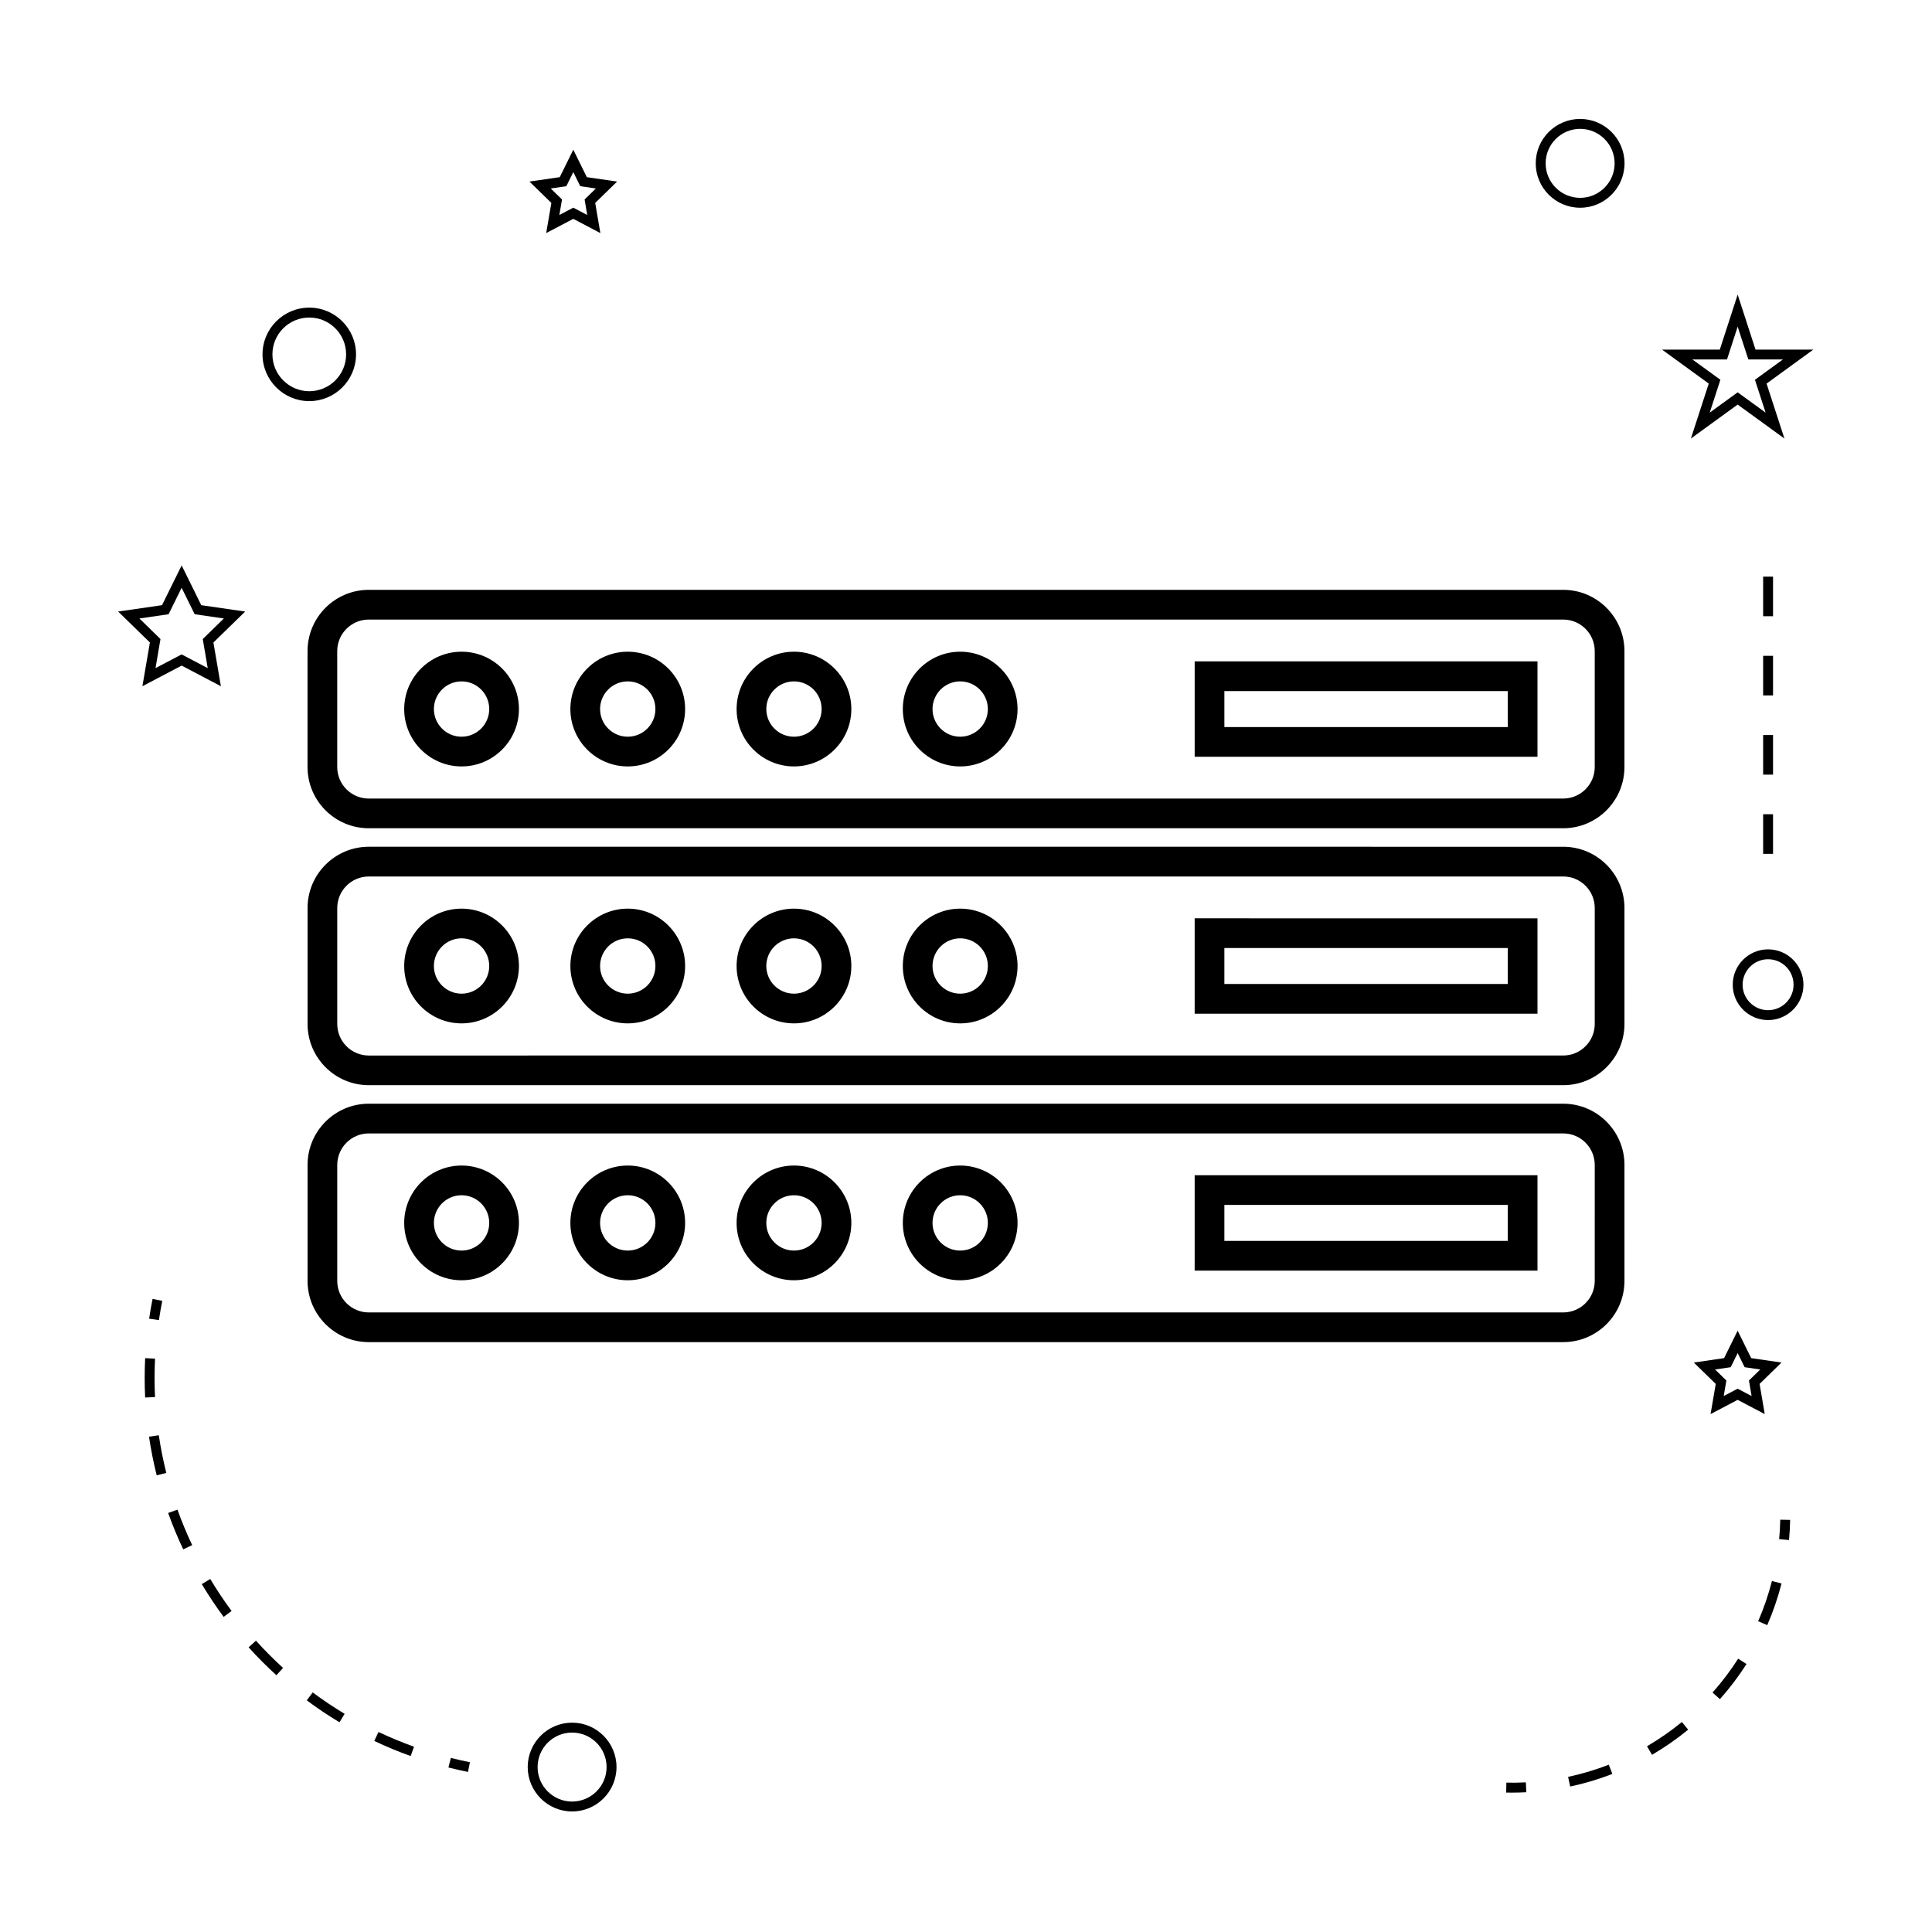 <?xml version="1.0" encoding="UTF-8"?>
<!-- Uploaded to: SVG Repo, www.svgrepo.com, Generator: SVG Repo Mixer Tools -->
<svg fill="#000000" width="800px" height="800px" version="1.1" viewBox="144 144 512 512" xmlns="http://www.w3.org/2000/svg">
 <g>
  <path d="m574.5 452.72c0-8.949-7.277-16.227-16.227-16.227h-316.54c-8.949 0-16.227 7.277-16.227 16.227v30.73c0 8.949 7.277 16.227 16.227 16.227h316.54c8.949 0 16.227-7.277 16.227-16.227l-0.004-30.73zm-7.875 30.734c0 4.609-3.746 8.355-8.355 8.355h-316.54c-4.609 0-8.355-3.746-8.355-8.355v-30.73c0-4.609 3.746-8.355 8.355-8.355h316.54c4.609 0 8.355 3.746 8.355 8.355l-0.004 30.73z"/>
  <path d="m460.6 480.73h90.848v-25.281h-90.848zm7.871-17.414h75.105v9.535h-75.105z"/>
  <path d="m266.32 452.88c-8.383 0-15.203 6.824-15.203 15.199 0 8.387 6.824 15.203 15.203 15.203 8.387 0 15.203-6.824 15.203-15.203 0-8.375-6.816-15.199-15.203-15.199zm0 22.535c-4.047 0-7.332-3.289-7.332-7.332 0-4.039 3.285-7.328 7.332-7.328s7.332 3.285 7.332 7.328c0 4.043-3.293 7.332-7.332 7.332z"/>
  <path d="m310.36 452.88c-8.383 0-15.203 6.824-15.203 15.199 0 8.387 6.824 15.203 15.203 15.203 8.387 0 15.203-6.824 15.203-15.203 0.004-8.375-6.816-15.199-15.203-15.199zm0 22.535c-4.047 0-7.332-3.289-7.332-7.332 0-4.039 3.285-7.328 7.332-7.328s7.332 3.285 7.332 7.328c0 4.043-3.285 7.332-7.332 7.332z"/>
  <path d="m354.41 452.88c-8.383 0-15.203 6.824-15.203 15.199 0 8.387 6.824 15.203 15.203 15.203 8.383 0 15.203-6.824 15.203-15.203 0-8.375-6.82-15.199-15.203-15.199zm0 22.535c-4.047 0-7.332-3.289-7.332-7.332 0-4.039 3.285-7.328 7.332-7.328 4.047 0 7.332 3.285 7.332 7.328 0 4.043-3.289 7.332-7.332 7.332z"/>
  <path d="m398.46 452.88c-8.383 0-15.203 6.824-15.203 15.199 0 8.387 6.824 15.203 15.203 15.203 8.387 0 15.203-6.824 15.203-15.203 0-8.375-6.816-15.199-15.203-15.199zm0 22.535c-4.047 0-7.332-3.289-7.332-7.332 0-4.039 3.285-7.328 7.332-7.328 4.047 0 7.332 3.285 7.332 7.328 0 4.043-3.285 7.332-7.332 7.332z"/>
  <path d="m574.5 384.63c0-8.949-7.277-16.23-16.227-16.23l-316.54-0.004c-8.949 0-16.227 7.285-16.227 16.23v30.727c0 8.949 7.277 16.23 16.227 16.23h316.54c8.949 0 16.227-7.285 16.227-16.23l-0.004-30.723zm-7.875 30.73c0 4.609-3.746 8.359-8.355 8.359l-316.54 0.004c-4.609 0-8.355-3.754-8.355-8.359v-30.727c0-4.609 3.746-8.359 8.355-8.359h316.54c4.609 0 8.355 3.754 8.355 8.359l-0.004 30.723z"/>
  <path d="m460.6 412.64h90.848v-25.273l-90.848-0.004zm7.871-17.402h75.105v9.531h-75.105z"/>
  <path d="m266.32 384.8c-8.383 0-15.203 6.824-15.203 15.203 0 8.383 6.824 15.203 15.203 15.203 8.387 0 15.203-6.824 15.203-15.203 0-8.383-6.816-15.203-15.203-15.203zm0 22.531c-4.047 0-7.332-3.289-7.332-7.332 0-4.039 3.285-7.332 7.332-7.332s7.332 3.289 7.332 7.332c0 4.043-3.293 7.332-7.332 7.332z"/>
  <path d="m310.36 384.8c-8.383 0-15.203 6.824-15.203 15.203 0 8.383 6.824 15.203 15.203 15.203 8.387 0 15.203-6.824 15.203-15.203 0-8.383-6.816-15.203-15.203-15.203zm0 22.531c-4.047 0-7.332-3.289-7.332-7.332 0-4.039 3.285-7.332 7.332-7.332s7.332 3.289 7.332 7.332c0 4.043-3.285 7.332-7.332 7.332z"/>
  <path d="m354.41 384.8c-8.383 0-15.203 6.824-15.203 15.203 0 8.383 6.824 15.203 15.203 15.203 8.383 0 15.203-6.824 15.203-15.203 0-8.383-6.82-15.203-15.203-15.203zm0 22.531c-4.047 0-7.332-3.289-7.332-7.332 0-4.039 3.285-7.332 7.332-7.332 4.047 0 7.332 3.289 7.332 7.332 0 4.043-3.289 7.332-7.332 7.332z"/>
  <path d="m398.46 384.8c-8.383 0-15.203 6.824-15.203 15.203 0 8.383 6.824 15.203 15.203 15.203 8.387 0 15.203-6.824 15.203-15.203 0-8.383-6.816-15.203-15.203-15.203zm0 22.531c-4.047 0-7.332-3.289-7.332-7.332 0-4.039 3.285-7.332 7.332-7.332 4.047 0 7.332 3.289 7.332 7.332 0 4.043-3.285 7.332-7.332 7.332z"/>
  <path d="m225.5 316.54v30.73c0 8.949 7.277 16.227 16.227 16.227h316.54c8.949 0 16.227-7.277 16.227-16.227v-30.73c0-8.949-7.277-16.227-16.227-16.227h-316.54c-8.949 0-16.227 7.281-16.227 16.227zm341.12 0v30.73c0 4.609-3.746 8.355-8.355 8.355l-316.54 0.004c-4.609 0-8.355-3.746-8.355-8.355v-30.73c0-4.609 3.746-8.355 8.355-8.355h316.54c4.609 0 8.355 3.746 8.355 8.352z"/>
  <path d="m551.45 319.27h-90.848v25.281h90.848zm-7.871 17.41h-75.105v-9.535h75.105z"/>
  <path d="m266.32 347.11c8.387 0 15.203-6.824 15.203-15.199 0-8.387-6.824-15.203-15.203-15.203-8.383 0-15.203 6.824-15.203 15.203 0 8.379 6.82 15.199 15.203 15.199zm0-22.535c4.047 0 7.332 3.289 7.332 7.332 0 4.039-3.289 7.328-7.332 7.328-4.039 0-7.332-3.285-7.332-7.328 0-4.039 3.285-7.332 7.332-7.332z"/>
  <path d="m310.36 347.11c8.387 0 15.203-6.824 15.203-15.199 0-8.387-6.824-15.203-15.203-15.203-8.383 0-15.203 6.824-15.203 15.203 0 8.379 6.82 15.199 15.203 15.199zm0-22.535c4.047 0 7.332 3.289 7.332 7.332 0 4.039-3.289 7.328-7.332 7.328-4.039 0-7.332-3.285-7.332-7.328 0-4.039 3.289-7.332 7.332-7.332z"/>
  <path d="m354.41 347.11c8.383 0 15.203-6.824 15.203-15.199 0-8.387-6.824-15.203-15.203-15.203-8.383 0-15.203 6.824-15.203 15.203 0 8.379 6.82 15.199 15.203 15.199zm0-22.535c4.047 0 7.332 3.289 7.332 7.332 0 4.039-3.285 7.328-7.332 7.328-4.047 0-7.332-3.285-7.332-7.328 0-4.039 3.285-7.332 7.332-7.332z"/>
  <path d="m398.46 347.11c8.387 0 15.203-6.824 15.203-15.199 0-8.387-6.824-15.203-15.203-15.203-8.383 0-15.203 6.824-15.203 15.203 0 8.379 6.82 15.199 15.203 15.199zm0-22.535c4.047 0 7.332 3.289 7.332 7.332 0 4.039-3.289 7.328-7.332 7.328-4.039 0-7.332-3.285-7.332-7.328 0-4.039 3.289-7.332 7.332-7.332z"/>
  <path d="m307.38 612.29c0-6.488-5.281-11.766-11.766-11.766-6.488 0-11.766 5.281-11.766 11.766 0 6.488 5.281 11.766 11.766 11.766 6.488 0 11.766-5.281 11.766-11.766zm-20.91 0c0-5.043 4.106-9.141 9.141-9.141 5.039 0 9.141 4.098 9.141 9.141s-4.106 9.141-9.141 9.141c-5.039 0-9.141-4.098-9.141-9.141z"/>
  <path d="m192.14 293.84-5.203 10.539-11.629 1.684 8.418 8.203-1.988 11.59 10.402-5.469 10.402 5.469-1.984-11.586 8.418-8.203-11.637-1.688zm5.594 19.516 1.316 7.703-6.918-3.633-6.918 3.633 1.316-7.703-5.582-5.453 7.731-1.125 3.457-7.012 3.457 7.012 7.731 1.125z"/>
  <path d="m299.52 190.95-3.59-7.273-3.59 7.273-8.031 1.164 5.809 5.664-1.371 7.992 7.18-3.773 7.18 3.773-1.371-7.992 5.809-5.664zm0.105 10.023-3.695-1.938-3.695 1.938 0.703-4.109-2.992-2.918 4.137-0.598 1.848-3.746 1.848 3.746 4.137 0.598-2.992 2.918z"/>
  <path d="m592.88 505.09 5.809 5.664-1.371 7.996 7.18-3.777 7.18 3.777-1.371-7.996 5.809-5.664-8.031-1.172-3.59-7.269-3.59 7.269zm11.617-2.508 1.848 3.742 4.137 0.605-2.992 2.918 0.703 4.113-3.695-1.941-3.695 1.941 0.703-4.113-2.992-2.918 4.137-0.605z"/>
  <path d="m604.5 222.07-4.734 14.574h-15.32l12.391 9.012-4.734 14.562 12.395-9.004 12.395 9.004-4.734-14.562 12.391-9.012h-15.32zm4.578 22.574 2.828 8.703-7.406-5.375-7.406 5.375 2.828-8.703-7.406-5.379h9.156l2.828-8.703 2.828 8.703h9.156z"/>
  <path d="m562.75 175.52c-6.488 0-11.766 5.281-11.766 11.766 0 6.488 5.281 11.766 11.766 11.766 6.488 0 11.766-5.281 11.766-11.766 0-6.484-5.281-11.766-11.766-11.766zm0 20.91c-5.039 0-9.141-4.098-9.141-9.141s4.106-9.141 9.141-9.141c5.039 0 9.141 4.098 9.141 9.141s-4.106 9.141-9.141 9.141z"/>
  <path d="m603.19 404.96c0 5.168 4.203 9.371 9.371 9.371 5.168 0 9.371-4.203 9.371-9.371 0-5.168-4.203-9.371-9.371-9.371-5.168-0.004-9.371 4.199-9.371 9.371zm9.371-6.75c3.723 0 6.75 3.027 6.75 6.75s-3.027 6.75-6.75 6.75-6.75-3.027-6.75-6.75 3.031-6.75 6.75-6.75z"/>
  <path d="m213.57 237.91c0 6.832 5.559 12.391 12.391 12.391 6.832 0 12.391-5.562 12.391-12.391s-5.559-12.387-12.391-12.387c-6.832 0-12.391 5.559-12.391 12.387zm12.391-9.762c5.383 0 9.766 4.383 9.766 9.762 0 5.383-4.383 9.766-9.766 9.766-5.383 0-9.766-4.383-9.766-9.766-0.004-5.383 4.379-9.762 9.766-9.762z"/>
  <path d="m268.02 613.58 0.52-2.57c-1.707-0.34-3.391-0.723-5.059-1.145l-0.641 2.539c1.707 0.434 3.438 0.824 5.18 1.176z"/>
  <path d="m194.93 553.47c-1.453-3.066-2.766-6.231-3.898-9.398l-2.473 0.879c1.164 3.254 2.508 6.496 4 9.645z"/>
  <path d="m199.72 562.45-2.246 1.355c1.789 2.984 3.738 5.91 5.793 8.68l2.109-1.559c-2.004-2.703-3.906-5.551-5.656-8.477z"/>
  <path d="m182.34 509.22c0 1.715 0.043 3.426 0.125 5.137l2.617-0.121c-0.078-1.664-0.121-3.336-0.121-5.012 0-1.715 0.043-3.441 0.125-5.168l-2.617-0.133c-0.09 1.773-0.129 3.539-0.129 5.297z"/>
  <path d="m219.02 586.02c-2.508-2.289-4.93-4.711-7.191-7.223l-1.945 1.762c2.312 2.566 4.797 5.055 7.367 7.394z"/>
  <path d="m252.83 609.37 0.887-2.473c-3.18-1.141-6.344-2.449-9.41-3.898l-1.125 2.367c3.148 1.492 6.391 2.836 9.648 4.004z"/>
  <path d="m183.49 524.74c0.504 3.418 1.191 6.863 2.035 10.234l2.547-0.637c-0.832-3.293-1.496-6.652-1.988-9.98z"/>
  <path d="m235.33 598.18c-2.906-1.746-5.758-3.652-8.461-5.672l-1.57 2.098c2.769 2.074 5.688 4.031 8.676 5.816z"/>
  <path d="m183.52 493.46 2.594 0.387c0.25-1.699 0.551-3.402 0.891-5.106l-2.57-0.516c-0.355 1.746-0.66 3.488-0.914 5.234z"/>
  <path d="m618.41 546.79-2.625-0.051c-0.035 1.73-0.133 3.453-0.289 5.152l2.613 0.234c0.164-1.762 0.262-3.539 0.301-5.336z"/>
  <path d="m609.93 573.64 2.41 1.043c1.547-3.562 2.824-7.277 3.785-11.043l-2.539-0.656c-0.934 3.641-2.16 7.223-3.656 10.656z"/>
  <path d="m599.8 594.29c2.582-2.906 4.953-6.035 7.043-9.301l-2.211-1.418c-2.016 3.152-4.297 6.172-6.797 8.973z"/>
  <path d="m560.11 617.45c3.801-0.805 7.559-1.93 11.184-3.336l-0.949-2.449c-3.496 1.359-7.121 2.441-10.785 3.223z"/>
  <path d="m591.38 602.38-1.664-2.031c-2.887 2.367-6 4.527-9.242 6.43l1.328 2.266c3.359-1.969 6.582-4.211 9.578-6.664z"/>
  <path d="m543.15 619.05c0.492 0.012 0.988 0.016 1.48 0.016 1.297 0 2.582-0.035 3.863-0.102l-0.133-2.625c-1.707 0.09-3.422 0.125-5.16 0.082z"/>
  <path d="m611.25 338.79h2.625v10.496h-2.625z"/>
  <path d="m611.25 296.81h2.625v10.496h-2.625z"/>
  <path d="m611.25 359.78h2.625v10.496h-2.625z"/>
  <path d="m611.25 317.8h2.625v10.496h-2.625z"/>
 </g>
</svg>